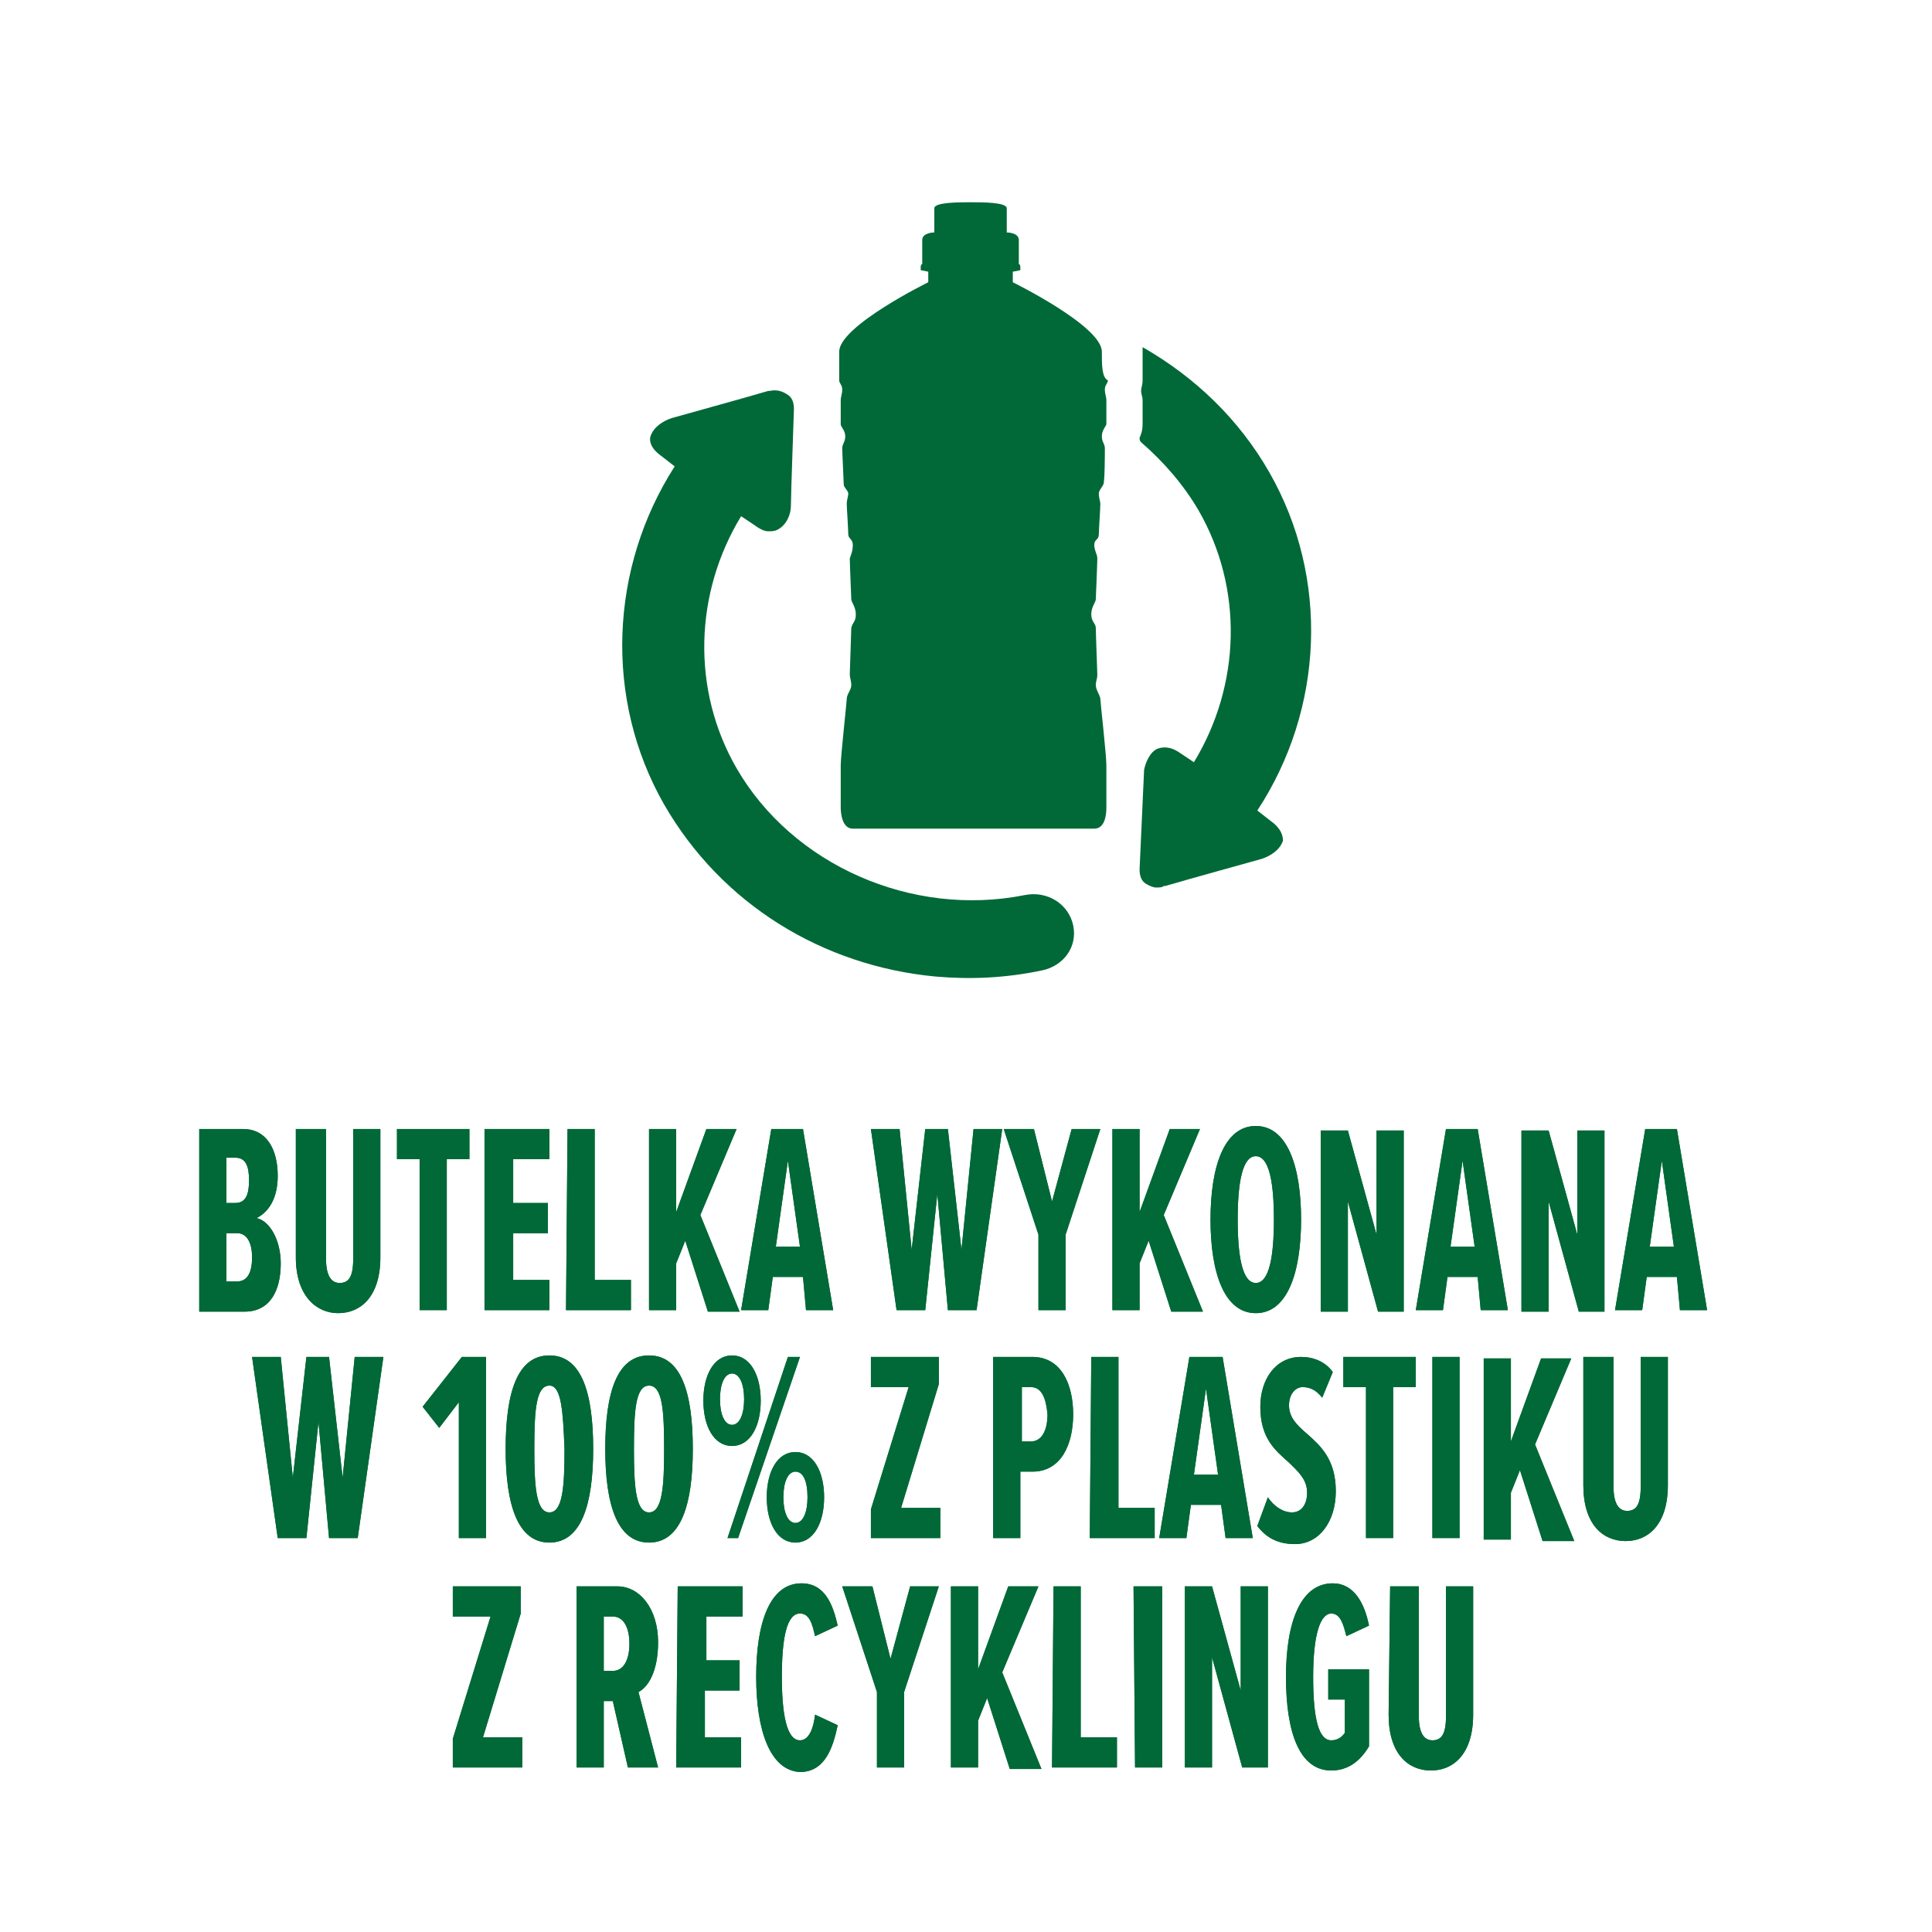 <?xml version="1.0" encoding="utf-8"?>
<!-- Generator: Adobe Illustrator 25.0.1, SVG Export Plug-In . SVG Version: 6.00 Build 0)  -->
<svg version="1.1" id="Warstwa_1" xmlns="http://www.w3.org/2000/svg" xmlns:xlink="http://www.w3.org/1999/xlink" x="0px" y="0px"
	 viewBox="0 0 128 128" style="enable-background:new 0 0 128 128;" xml:space="preserve">
<style type="text/css">
	.st0{display:none;}
	.st1{display:inline;fill:#FFFFFF;}
	.st2{display:inline;}
	.st3{fill:#006937;}
	.st4{display:none;fill:#006937;}
</style>
<g class="st0">
	<rect class="st1" width="128" height="125.9"/>
</g>
<g id="XMLID_1_" class="st0">
	<g class="st2">
		<path class="st3" d="M29,88.5h-2l-0.3,2.1H25L27,79h2l2,11.6h-1.7L29,88.5z M27.2,86.6h1.5L28,81.1L27.2,86.6z"/>
		<path class="st3" d="M33.5,83.7v7h-1.8V79.1h1.8l1.8,6.6v-6.6H37v11.6h-1.7L33.5,83.7z"/>
		<path class="st3" d="M41.7,88.5h-1.9l-0.3,2.1h-1.7l2-11.6h2l2,11.6H42L41.7,88.5z M40,86.6h1.5l-0.8-5.5L40,86.6z"/>
		<path class="st3" d="M46.8,86.3l-0.6,1.5v2.9h-1.8V79.1h1.8v5.3l2-5.3h1.9l-2.3,5.4l2.5,6.1h-2L46.8,86.3z"/>
		<path class="st3" d="M52.5,85.9l-2.2-6.8h1.9l1.2,4.7l1.2-4.7h1.9l-2.2,6.8v4.8h-1.8C52.5,90.7,52.5,85.9,52.5,85.9z"/>
		<path class="st3" d="M59.5,86.3l-0.6,1.5v2.9h-1.8V79.1h1.8v5.3l2-5.3h1.9l-2.3,5.4l2.5,6.1h-2L59.5,86.3z"/>
		<path class="st3" d="M66,81.5l-1.2,9.1H63L65,79h2l2,11.6h-1.8L66,81.5z"/>
		<path class="st3" d="M69.3,84.4c0-3.3,0.9-5.5,2.9-5.5s2.9,2.2,2.9,5.5c0,2.2-0.6,3.5-1.2,4.3H75v1.9h-2.4v-1.9
			c0.4-0.5,0.7-2,0.7-3.8c0-2.5-0.3-4-1.1-4c-0.8,0-1.1,1.5-1.1,4c0,1.8,0.4,3.4,0.7,3.8v1.9h-2.4v-1.9h1.1
			C69.9,87.9,69.3,86.6,69.3,84.4z"/>
		<path class="st3" d="M80.2,88.7v1.9H76v-2l1.6-4L76,81v-1.9h4.2V81h-2.3l1.6,3.7l-1.6,4H80.2z"/>
		<path class="st3" d="M81.3,79.1h1.8v11.6h-1.8V79.1z"/>
		<path class="st3" d="M90.1,83.1l-1.6,7.6h-0.7l-1.5-7.6v7.6h-1.7V79.1h2.2l1.3,6.7l1.4-6.7h2.2v11.6H90L90.1,83.1L90.1,83.1z"/>
		<path class="st3" d="M95.8,78.9c2,0,2.9,2.6,2.9,6s-0.9,6-2.9,6c-2.1,0-2.9-2.6-2.9-6S93.8,78.9,95.8,78.9z M95.8,80.8
			c-0.8,0-1.1,1.7-1.1,4s0.3,4,1.1,4s1.1-1.8,1.1-4C97,82.6,96.7,80.8,95.8,80.8z"/>
		<path class="st3" d="M44.5,97.6l-1.6,7.6h-0.7l-1.5-7.6v7.6H39V93.7h2.2l1.3,6.7l1.4-6.7h2.2v11.6h-1.7L44.5,97.6L44.5,97.6z"/>
		<path class="st3" d="M51.2,95.6h-1.8v9.6h-1.8V93.7H53v11.6h-1.8V95.6z"/>
		<path class="st3" d="M57.1,93.5c2,0,2.9,2.6,2.9,6s-0.9,6-2.9,6c-2.1,0-2.9-2.6-2.9-6S55,93.5,57.1,93.5z M57.1,95.4
			c-0.8,0-1.1,1.7-1.1,4s0.3,4,1.1,4s1.1-1.8,1.1-4C58.2,97.1,57.9,95.4,57.1,95.4z"/>
		<path class="st3" d="M62.6,100.4l-2.2-6.8h1.9l1.2,4.7l1.2-4.7h1.9l-2.2,6.8v4.8h-1.8C62.6,105.2,62.6,100.4,62.6,100.4z"/>
		<path class="st3" d="M69.6,100.8l-0.6,1.5v2.9h-1.8V93.7H69V99l2-5.3h1.9l-2.3,5.4l2.5,6.1h-2L69.6,100.8z"/>
		<path class="st3" d="M77,103.1h-1.9l-0.3,2.1h-1.7l2-11.6h2l2,11.6h-1.7L77,103.1z M75.3,101.2h1.5L76,95.7L75.3,101.2z"/>
		<path class="st3" d="M82,96.1l-1.2,9.1H79l2-11.6h2l2,11.6h-1.8L82,96.1z"/>
		<path class="st3" d="M85.7,93.7h1.8v11.6h-1.8V93.7z"/>
	</g>
	<g class="st2">
		<path class="st3" d="M29,88.5h-2l-0.3,2.1H25L27,79h2l2,11.6h-1.7L29,88.5z M27.2,86.6h1.5L28,81.1L27.2,86.6z"/>
		<path class="st3" d="M33.5,83.7v7h-1.8V79.1h1.8l1.8,6.6v-6.6H37v11.6h-1.7L33.5,83.7z"/>
		<path class="st3" d="M41.7,88.5h-1.9l-0.3,2.1h-1.7l2-11.6h2l2,11.6H42L41.7,88.5z M40,86.6h1.5l-0.8-5.5L40,86.6z"/>
		<path class="st3" d="M46.8,86.3l-0.6,1.5v2.9h-1.8V79.1h1.8v5.3l2-5.3h1.9l-2.3,5.4l2.5,6.1h-2L46.8,86.3z"/>
		<path class="st3" d="M52.5,85.9l-2.2-6.8h1.9l1.2,4.7l1.2-4.7h1.9l-2.2,6.8v4.8h-1.8C52.5,90.7,52.5,85.9,52.5,85.9z"/>
		<path class="st3" d="M59.5,86.3l-0.6,1.5v2.9h-1.8V79.1h1.8v5.3l2-5.3h1.9l-2.3,5.4l2.5,6.1h-2L59.5,86.3z"/>
		<path class="st3" d="M66,81.5l-1.2,9.1H63L65,79h2l2,11.6h-1.8L66,81.5z"/>
		<path class="st3" d="M69.3,84.4c0-3.3,0.9-5.5,2.9-5.5s2.9,2.2,2.9,5.5c0,2.2-0.6,3.5-1.2,4.3H75v1.9h-2.4v-1.9
			c0.4-0.5,0.7-2,0.7-3.8c0-2.5-0.3-4-1.1-4c-0.8,0-1.1,1.5-1.1,4c0,1.8,0.4,3.4,0.7,3.8v1.9h-2.4v-1.9h1.1
			C69.9,87.9,69.3,86.6,69.3,84.4z"/>
		<path class="st3" d="M80.2,88.7v1.9H76v-2l1.6-4L76,81v-1.9h4.2V81h-2.3l1.6,3.7l-1.6,4H80.2z"/>
		<path class="st3" d="M81.3,79.1h1.8v11.6h-1.8V79.1z"/>
		<path class="st3" d="M90.1,83.1l-1.6,7.6h-0.7l-1.5-7.6v7.6h-1.7V79.1h2.2l1.3,6.7l1.4-6.7h2.2v11.6H90L90.1,83.1L90.1,83.1z"/>
		<path class="st3" d="M95.8,78.9c2,0,2.9,2.6,2.9,6s-0.9,6-2.9,6c-2.1,0-2.9-2.6-2.9-6S93.8,78.9,95.8,78.9z M95.8,80.8
			c-0.8,0-1.1,1.7-1.1,4s0.3,4,1.1,4s1.1-1.8,1.1-4C97,82.6,96.7,80.8,95.8,80.8z"/>
		<path class="st3" d="M44.5,97.6l-1.6,7.6h-0.7l-1.5-7.6v7.6H39V93.7h2.2l1.3,6.7l1.4-6.7h2.2v11.6h-1.7L44.5,97.6L44.5,97.6z"/>
		<path class="st3" d="M51.2,95.6h-1.8v9.6h-1.8V93.7H53v11.6h-1.8V95.6z"/>
		<path class="st3" d="M57.1,93.5c2,0,2.9,2.6,2.9,6s-0.9,6-2.9,6c-2.1,0-2.9-2.6-2.9-6S55,93.5,57.1,93.5z M57.1,95.4
			c-0.8,0-1.1,1.7-1.1,4s0.3,4,1.1,4s1.1-1.8,1.1-4C58.2,97.1,57.9,95.4,57.1,95.4z"/>
		<path class="st3" d="M62.6,100.4l-2.2-6.8h1.9l1.2,4.7l1.2-4.7h1.9l-2.2,6.8v4.8h-1.8C62.6,105.2,62.6,100.4,62.6,100.4z"/>
		<path class="st3" d="M69.6,100.8l-0.6,1.5v2.9h-1.8V93.7H69V99l2-5.3h1.9l-2.3,5.4l2.5,6.1h-2L69.6,100.8z"/>
		<path class="st3" d="M77,103.1h-1.9l-0.3,2.1h-1.7l2-11.6h2l2,11.6h-1.7L77,103.1z M75.3,101.2h1.5L76,95.7L75.3,101.2z"/>
		<path class="st3" d="M82,96.1l-1.2,9.1H79l2-11.6h2l2,11.6h-1.8L82,96.1z"/>
		<path class="st3" d="M85.7,93.7h1.8v11.6h-1.8V93.7z"/>
	</g>
</g>
<path id="RECYCLABLE_BOTTLE_ICON_1_" class="st4" d="M80.9,60.9l1.5,2.6c0.4,0.6-0.1,1.3-0.9,1.3L76,64.3c-0.8-0.1-1.2-0.7-0.9-1.5
	l2.2-5.2c0.3-0.8,1.2-0.9,1.5-0.2l0.9,1.6c3.1-3.1,5.4-7,6.5-11.3c1.6-6.2,0.6-13-2.6-18.5C80.4,23.5,75,19.5,69,18
	c-0.6-0.2-1.3-0.3-1.9-0.4l-0.8-3.2c1.2,0.1,2.4,0.3,3.5,0.6c6.7,1.9,12.6,6.6,16,12.7c3.5,6.1,4.5,13.6,2.7,20.4
	C87.2,53,84.5,57.5,80.9,60.9z M56.1,65.8c-0.6-0.2-1.3-0.4-1.9-0.7c-5.8-2.1-10.7-6.7-13.4-12.6c-2.6-5.8-2.9-12.7-0.7-18.7
	c1.5-4.2,4.2-7.8,7.6-10.6l0.8,1.7c0.3,0.7,1.1,0.7,1.5-0.1l2.7-5c0.4-0.7,0.1-1.4-0.7-1.6l-5.4-1.1c-0.8-0.2-1.4,0.5-1.1,1.1
	l1.2,2.8c-3.9,3-7,7.1-8.8,11.9c-2.5,6.6-2.3,14.2,0.5,20.6C41.1,60,46.5,65.3,53,67.9c1.1,0.4,2.3,0.7,3.4,1L56.1,65.8z M64,26.1
	c0.4-0.1,0.7-0.2,1.1-0.3c0.3-0.1,0.6-0.2,1-0.3h0.1h0.1c0.1,0.1,0.2,0.1,0.2,0.2l0.1,0.1c0.2,0.3,0.3,0.6,0.5,0.8
	c0.2,0.3,0.4,0.6,0.6,0.9s0.4,0.6,0.6,0.8c0.2,0.4,0.5,0.7,0.8,1l0.1,0.1h0.1c0.1,0,0.1-0.1,0.2-0.1s0.1-0.1,0.1-0.1v-0.1
	c-0.1-0.2-0.2-0.4-0.4-0.7c-0.2-0.3-0.3-0.6-0.5-1c-0.2-0.5-0.4-1-0.6-1.5c0-0.1-0.1-0.3-0.1-0.4c-0.1-0.2-0.1-0.5-0.2-0.7
	c-0.1-0.3-0.1-0.6-0.2-0.9c0-0.2,0-0.2,0.2-0.2s0.4-0.1,0.6-0.1c0.3,0,0.5-0.1,0.8-0.2c0.2,0,0.2-0.1,0.3-0.3c0,0,0-0.1,0.1-0.1
	c0.1-0.1,0.1-0.2,0.1-0.3c0-0.3,0-0.5,0-0.8c0-0.1,0-0.2-0.1-0.3c-0.1-0.1-0.1-0.2-0.1-0.2c0-0.1-0.1-0.2-0.2-0.2s-0.2,0-0.3-0.1
	C68.7,21,68.4,21,68,21c-0.2,0-0.3,0-0.5,0c-0.3,0-0.6,0-0.8,0c-0.9,0-1.7,0-2.6,0c-1,0-2,0-2.9,0c-0.1,0-0.2,0-0.4,0
	c-0.6,0.2-1.2,0.5-1.7,0.9c-0.2,0.2-0.4,0.4-0.6,0.6c-0.3,0.2-0.5,0.5-0.7,0.8c-0.1,0.1-0.2,0.3-0.3,0.4c-0.1,0.2-0.1,0.3-0.1,0.5
	s0.1,0.5,0.2,0.7c0,0.1,0.1,0.1,0.2,0.1c0.1,0,0.2,0.1,0.3,0.1h0.1c0.2,0,0.3,0.1,0.5,0.1l0,0c0.2,0.1,0.4,0.1,0.6,0.2
	c0.2,0.1,0.4,0.2,0.5,0.3c0.2,0.1,0.3,0.4,0.4,0.6c0,0.1,0,0.1,0,0.1c-0.1,0.1-0.2,0.2-0.2,0.3c0,0.3,0,0.6,0,0.9c0,0.2,0,0.4,0,0.6
	v0.1c0,0.1-0.1,0.1-0.1,0.2s0,0.2,0,0.3c0,0.1,0,0.1,0.1,0.2c0.1,0,0.1,0,0.2,0.1c0.1,0,0.1,0,0.2,0L60.3,29h0.1
	c0.3,0,0.5,0,0.8-0.1c0.1,0,0.1,0,0.2,0c0.1,0,0.2,0,0.4,0c0.3,0,0.6,0,0.9,0c0.4,0,0.7,0,1.1,0.1c0.1,0,0.2,0,0.3,0h0.1h-0.1
	c0,0,0,0,0,0.1c0,0,0,0,0.1,0c0.2,0,0.3,0,0.5,0c0.1,0,0.1-0.1,0.1-0.1c0-0.2,0-0.5-0.1-0.7c0,0,0-0.1,0-0.2c0-0.2,0-0.4,0-0.6
	c0-0.3,0-0.5,0-0.8c0-0.1,0-0.2-0.1-0.3c-0.1,0-0.1-0.1-0.2-0.1S64.2,26.3,64,26.1C64.1,26.2,64.1,26.2,64,26.1
	C63.8,26.2,63.9,26.1,64,26.1z M60.1,31.8l0.2,0.1l-0.2,0.2c-0.6-0.1-0.7,0.3-0.7,0.3c-2.7,3-4.7,8.5-4.7,8.5
	c-0.1,0.4-0.3,0.8-0.2,1.2c0.2,0.5,0.3,0.9,0.1,1.3c-0.2,0.5-0.6,2.8-0.6,2.8C52.4,54,53.5,59,53.5,59c0.3,2.6,2.5,2.5,2.5,2.5
	l3,0.1h2.5h6.9c1.2,0.1,1.7-1.2,1.7-1.2c0.6-1.6,0.7-3.8,0.7-3.8c0.5-4.5-0.8-9.7-0.8-9.7c0-0.4-0.6-2.4-0.8-3.1
	c-0.2-0.7-0.7-0.9-0.7-0.9l-0.8-0.4l-1.4-0.8c-0.9-0.4-1.1-0.7-1.1-0.7c-0.4-0.4-0.5-0.9-0.6-1.3c0-0.4,0.2-0.9,0.3-1
	c0.1-0.1,0.2-0.3,0.2-0.3c0.1-0.3-0.2-0.5-0.2-0.5s-0.3-0.3-0.3-0.8s0.1-0.7,0.4-1.1c0.3-0.4-0.1-0.7-0.1-0.7s-0.2-0.2-0.2-0.7
	c-0.1-0.5,0.2-0.8,0.3-1c0.1-0.1,0.1-0.4,0.1-0.4s0-0.3,0-0.5S65,32.4,65,32.4c-0.2-0.3-1-0.3-1-0.3v-0.3l0.2-0.1
	C62,31.3,60.1,31.8,60.1,31.8z"/>
<g id="XMLID_154_">
	<g>
		<path class="st3" d="M13.2,74.8h2.9c1.6,0,2.3,1.4,2.3,3.1c0,1.5-0.6,2.4-1.4,2.8c0.9,0.2,1.6,1.5,1.6,3c0,1.8-0.7,3.2-2.4,3.2h-3
			C13.2,86.9,13.2,74.8,13.2,74.8z M15.6,79.7c0.7,0,0.9-0.6,0.9-1.5s-0.2-1.5-0.9-1.5H15v3H15.6z M15.7,84.9c0.7,0,1-0.6,1-1.6
			c0-0.9-0.3-1.6-1-1.6H15v3.2H15.7z"/>
		<path class="st3" d="M19.8,74.8h1.8v8.6c0,1.2,0.4,1.6,0.9,1.6c0.6,0,0.9-0.4,0.9-1.6v-8.6h1.8v8.5c0,2.6-1.3,3.7-2.8,3.7
			c-1.4,0-2.8-1.1-2.8-3.7v-8.5H19.8z"/>
		<path class="st3" d="M27.8,76.8h-1.5v-2h4.8v2h-1.5v10h-1.8V76.8z"/>
		<path class="st3" d="M32.1,74.8h4.3v2H34v2.9h2.3v2H34v3.1h2.4v2h-4.3C32.1,86.8,32.1,74.8,32.1,74.8z"/>
		<path class="st3" d="M37.6,74.8h1.8v10h2.4v2h-4.3L37.6,74.8L37.6,74.8z"/>
		<path class="st3" d="M45.4,82.2l-0.6,1.5v3.1H43v-12h1.8v5.5l2-5.5h2l-2.4,5.7l2.6,6.4h-2.1L45.4,82.2z"/>
		<path class="st3" d="M53.2,84.6h-2l-0.3,2.2h-1.8l2-12h2.1l2,12h-1.8L53.2,84.6z M51.4,82.6H53l-0.8-5.7L51.4,82.6z"/>
		<path class="st3" d="M62.1,79.1l-0.8,7.7h-1.9l-1.7-12h1.9l0.8,8l0.9-8h1.5l0.9,8l0.8-8h1.9l-1.7,12h-1.9L62.1,79.1z"/>
		<path class="st3" d="M68.8,81.8l-2.3-7h2l1.2,4.8l1.3-4.8h1.9l-2.3,7v5h-1.8C68.8,86.8,68.8,81.8,68.8,81.8z"/>
		<path class="st3" d="M76.1,82.2l-0.6,1.5v3.1h-1.8v-12h1.8v5.5l2-5.5h2l-2.4,5.7l2.6,6.4h-2.1L76.1,82.2z"/>
		<path class="st3" d="M83.2,74.6c2.1,0,3,2.7,3,6.2s-0.9,6.2-3,6.2s-3-2.7-3-6.2C80.2,77.3,81.1,74.6,83.2,74.6z M83.2,76.6
			c-0.9,0-1.2,1.8-1.2,4.2c0,2.4,0.3,4.2,1.2,4.2c0.9,0,1.2-1.8,1.2-4.2C84.4,78.4,84.1,76.6,83.2,76.6z"/>
		<path class="st3" d="M89.3,79.6v7.3h-1.8v-12h1.8l1.9,6.9v-6.9H93v12h-1.7L89.3,79.6z"/>
		<path class="st3" d="M97.9,84.6h-2l-0.3,2.2h-1.8l2-12h2.1l2,12h-1.8L97.9,84.6z M96.1,82.6h1.6l-0.8-5.7L96.1,82.6z"/>
		<path class="st3" d="M102.6,79.6v7.3h-1.8v-12h1.8l1.9,6.9v-6.9h1.8v12h-1.7L102.6,79.6z"/>
		<path class="st3" d="M111.1,84.6h-2l-0.3,2.2H107l2-12h2.1l2,12h-1.8L111.1,84.6z M109.3,82.6h1.6l-0.8-5.7L109.3,82.6z"/>
		<path class="st3" d="M21.1,94.2l-0.8,7.7h-1.9l-1.7-12h1.9l0.8,8l0.9-8h1.5l0.9,8l0.8-8h1.9l-1.7,12h-1.9L21.1,94.2z"/>
		<path class="st3" d="M30.4,92.9l-1.3,1.7L28,93.2l2.6-3.3h1.6v12h-1.8C30.4,101.9,30.4,92.9,30.4,92.9z"/>
		<path class="st3" d="M36.4,89.8c2.1,0,2.9,2.4,2.9,6.2c0,3.7-0.8,6.2-2.9,6.2c-2.1,0-2.9-2.5-2.9-6.2
			C33.5,92.2,34.3,89.8,36.4,89.8z M36.4,91.8c-0.9,0-1,1.7-1,4.2c0,2.4,0.1,4.2,1,4.2s1-1.8,1-4.2C37.3,93.5,37.2,91.8,36.4,91.8z"
			/>
		<path class="st3" d="M43,89.8c2.1,0,2.9,2.4,2.9,6.2c0,3.7-0.8,6.2-2.9,6.2c-2.1,0-2.9-2.5-2.9-6.2C40.1,92.2,40.9,89.8,43,89.8z
			 M43,91.8c-0.9,0-1,1.7-1,4.2c0,2.4,0.1,4.2,1,4.2s1-1.8,1-4.2C44,93.5,43.9,91.8,43,91.8z"/>
		<path class="st3" d="M48.5,89.8c1.2,0,1.9,1.3,1.9,3s-0.7,3-1.9,3s-1.9-1.3-1.9-3C46.6,91.1,47.3,89.8,48.5,89.8z M48.5,91
			c-0.5,0-0.8,0.7-0.8,1.7s0.3,1.7,0.8,1.7s0.8-0.7,0.8-1.7S49,91,48.5,91z M52.2,89.9H53l-4.1,12h-0.7L52.2,89.9z M52.7,96.2
			c1.2,0,1.9,1.3,1.9,3s-0.7,3-1.9,3s-1.9-1.3-1.9-3S51.5,96.2,52.7,96.2z M52.7,97.5c-0.5,0-0.8,0.7-0.8,1.7s0.3,1.7,0.8,1.7
			s0.8-0.7,0.8-1.7C53.5,98.1,53.2,97.5,52.7,97.5z"/>
		<path class="st3" d="M57.7,100l2.5-8.1h-2.5v-2h4.5v1.8l-2.5,8.2h2.6v2h-4.6V100z"/>
		<path class="st3" d="M65.8,89.9h2.6c1.9,0,2.7,1.8,2.7,3.8s-0.8,3.8-2.7,3.8h-0.8v4.4h-1.8C65.8,101.9,65.8,89.9,65.8,89.9z
			 M68.3,91.9h-0.6v3.6h0.6c0.7,0,1.1-0.7,1.1-1.8C69.3,92.6,69,91.9,68.3,91.9z"/>
		<path class="st3" d="M72.3,89.9h1.8v10h2.4v2h-4.3L72.3,89.9L72.3,89.9z"/>
		<path class="st3" d="M80.9,99.7h-2l-0.3,2.2h-1.8l2-12H81l2,12h-1.8L80.9,99.7z M79.1,97.7h1.6L79.9,92L79.1,97.7z"/>
		<path class="st3" d="M84,99.2c0.4,0.6,1,1,1.6,1s1-0.5,1-1.3c0-0.9-0.6-1.4-1.2-2c-0.9-0.8-1.9-1.6-1.9-3.7c0-1.8,1-3.3,2.7-3.3
			c0.8,0,1.6,0.3,2.1,1l-0.7,1.7c-0.4-0.5-0.8-0.7-1.3-0.7s-0.9,0.5-0.9,1.2c0,0.8,0.5,1.3,1.2,1.9c0.9,0.8,1.9,1.7,1.9,3.8
			c0,2-1.1,3.5-2.7,3.5c-1.1,0-1.9-0.4-2.5-1.2L84,99.2z"/>
		<path class="st3" d="M90.5,91.9H89v-2h4.8v2h-1.5v10h-1.8V91.9z"/>
		<path class="st3" d="M94.9,89.9h1.8v12h-1.8V89.9z"/>
		<path class="st3" d="M100.7,97.4l-0.6,1.5v3.1h-1.8V90h1.8v5.5l2-5.5h2l-2.4,5.7l2.6,6.4h-2.1L100.7,97.4z"/>
		<path class="st3" d="M105.1,89.9h1.8v8.6c0,1.2,0.4,1.6,0.9,1.6c0.6,0,0.9-0.4,0.9-1.6v-8.6h1.8v8.5c0,2.6-1.3,3.7-2.8,3.7
			s-2.8-1.1-2.8-3.7v-8.5H105.1z"/>
		<path class="st3" d="M30,115.2l2.5-8.1H30v-2h4.5v1.8l-2.5,8.2h2.6v2H30V115.2z"/>
		<path class="st3" d="M40.6,112.7H40v4.4h-1.8v-12h2.7c1.5,0,2.7,1.5,2.7,3.7c0,2-0.7,3-1.3,3.3l1.3,5h-2L40.6,112.7z M40.6,107.1
			H40v3.6h0.6c0.7,0,1.1-0.7,1.1-1.8C41.7,107.8,41.3,107.1,40.6,107.1z"/>
		<path class="st3" d="M44.9,105.1h4.3v2h-2.4v2.9H49v2h-2.3v3.1h2.4v2h-4.3L44.9,105.1L44.9,105.1z"/>
		<path class="st3" d="M50.1,111.1c0-3.6,0.9-6.2,3-6.2c1.6,0,2.1,1.5,2.4,2.8l-1.5,0.7c-0.2-0.9-0.4-1.5-1-1.5
			c-0.9,0-1.2,1.7-1.2,4.2c0,2.4,0.3,4.2,1.2,4.2c0.6,0,0.9-0.8,1-1.7l1.5,0.7c-0.3,1.4-0.8,3.1-2.5,3.1
			C51,117.3,50.1,114.6,50.1,111.1z"/>
		<path class="st3" d="M58.1,112.1l-2.3-7h2l1.2,4.8l1.3-4.8h1.9l-2.3,7v5h-1.8C58.1,117.1,58.1,112.1,58.1,112.1z"/>
		<path class="st3" d="M65.4,112.5l-0.6,1.5v3.1H63v-12h1.8v5.5l2-5.5h2l-2.4,5.7l2.6,6.4h-2.1L65.4,112.5z"/>
		<path class="st3" d="M69.8,105.1h1.8v10H74v2h-4.3L69.8,105.1L69.8,105.1z"/>
		<path class="st3" d="M75.1,105.1H77v12h-1.8L75.1,105.1L75.1,105.1z"/>
		<path class="st3" d="M80.3,109.8v7.3h-1.8v-12h1.8l1.9,6.9v-6.9H84v12h-1.7L80.3,109.8z"/>
		<path class="st3" d="M88.3,104.9c1.4,0,2.1,1.3,2.4,2.8l-1.5,0.7c-0.2-0.8-0.4-1.5-1-1.5c-0.7,0-1.2,1.3-1.2,4.2
			c0,2.9,0.4,4.2,1.2,4.2c0.4,0,0.7-0.2,0.9-0.5v-2.2H88v-2h2.7v5.1c-0.6,1-1.4,1.6-2.5,1.6c-2.1,0-3-2.5-3-6.2
			C85.2,107.4,86.2,104.9,88.3,104.9z"/>
		<path class="st3" d="M92.1,105.1H94v8.6c0,1.2,0.4,1.6,0.9,1.6c0.6,0,0.9-0.4,0.9-1.6v-8.6h1.8v8.5c0,2.6-1.3,3.7-2.8,3.7
			s-2.8-1.1-2.8-3.7L92.1,105.1L92.1,105.1z"/>
	</g>
	<g>
		<path class="st3" d="M13.2,74.8h2.9c1.6,0,2.3,1.4,2.3,3.1c0,1.5-0.6,2.4-1.4,2.8c0.9,0.2,1.6,1.5,1.6,3c0,1.8-0.7,3.2-2.4,3.2h-3
			C13.2,86.9,13.2,74.8,13.2,74.8z M15.6,79.7c0.7,0,0.9-0.6,0.9-1.5s-0.2-1.5-0.9-1.5H15v3H15.6z M15.7,84.9c0.7,0,1-0.6,1-1.6
			c0-0.9-0.3-1.6-1-1.6H15v3.2H15.7z"/>
		<path class="st3" d="M19.8,74.8h1.8v8.6c0,1.2,0.4,1.6,0.9,1.6c0.6,0,0.9-0.4,0.9-1.6v-8.6h1.8v8.5c0,2.6-1.3,3.7-2.8,3.7
			c-1.4,0-2.8-1.1-2.8-3.7v-8.5H19.8z"/>
		<path class="st3" d="M27.8,76.8h-1.5v-2h4.8v2h-1.5v10h-1.8V76.8z"/>
		<path class="st3" d="M32.1,74.8h4.3v2H34v2.9h2.3v2H34v3.1h2.4v2h-4.3C32.1,86.8,32.1,74.8,32.1,74.8z"/>
		<path class="st3" d="M37.6,74.8h1.8v10h2.4v2h-4.3L37.6,74.8L37.6,74.8z"/>
		<path class="st3" d="M45.4,82.2l-0.6,1.5v3.1H43v-12h1.8v5.5l2-5.5h2l-2.4,5.7l2.6,6.4h-2.1L45.4,82.2z"/>
		<path class="st3" d="M53.2,84.6h-2l-0.3,2.2h-1.8l2-12h2.1l2,12h-1.8L53.2,84.6z M51.4,82.6H53l-0.8-5.7L51.4,82.6z"/>
		<path class="st3" d="M62.1,79.1l-0.8,7.7h-1.9l-1.7-12h1.9l0.8,8l0.9-8h1.5l0.9,8l0.8-8h1.9l-1.7,12h-1.9L62.1,79.1z"/>
		<path class="st3" d="M68.8,81.8l-2.3-7h2l1.2,4.8l1.3-4.8h1.9l-2.3,7v5h-1.8C68.8,86.8,68.8,81.8,68.8,81.8z"/>
		<path class="st3" d="M76.1,82.2l-0.6,1.5v3.1h-1.8v-12h1.8v5.5l2-5.5h2l-2.4,5.7l2.6,6.4h-2.1L76.1,82.2z"/>
		<path class="st3" d="M83.2,74.6c2.1,0,3,2.7,3,6.2s-0.9,6.2-3,6.2s-3-2.7-3-6.2C80.2,77.3,81.1,74.6,83.2,74.6z M83.2,76.6
			c-0.9,0-1.2,1.8-1.2,4.2c0,2.4,0.3,4.2,1.2,4.2c0.9,0,1.2-1.8,1.2-4.2C84.4,78.4,84.1,76.6,83.2,76.6z"/>
		<path class="st3" d="M89.3,79.6v7.3h-1.8v-12h1.8l1.9,6.9v-6.9H93v12h-1.7L89.3,79.6z"/>
		<path class="st3" d="M97.9,84.6h-2l-0.3,2.2h-1.8l2-12h2.1l2,12h-1.8L97.9,84.6z M96.1,82.6h1.6l-0.8-5.7L96.1,82.6z"/>
		<path class="st3" d="M102.6,79.6v7.3h-1.8v-12h1.8l1.9,6.9v-6.9h1.8v12h-1.7L102.6,79.6z"/>
		<path class="st3" d="M111.1,84.6h-2l-0.3,2.2H107l2-12h2.1l2,12h-1.8L111.1,84.6z M109.3,82.6h1.6l-0.8-5.7L109.3,82.6z"/>
		<path class="st3" d="M21.1,94.2l-0.8,7.7h-1.9l-1.7-12h1.9l0.8,8l0.9-8h1.5l0.9,8l0.8-8h1.9l-1.7,12h-1.9L21.1,94.2z"/>
		<path class="st3" d="M30.4,92.9l-1.3,1.7L28,93.2l2.6-3.3h1.6v12h-1.8C30.4,101.9,30.4,92.9,30.4,92.9z"/>
		<path class="st3" d="M36.4,89.8c2.1,0,2.9,2.4,2.9,6.2c0,3.7-0.8,6.2-2.9,6.2c-2.1,0-2.9-2.5-2.9-6.2
			C33.5,92.2,34.3,89.8,36.4,89.8z M36.4,91.8c-0.9,0-1,1.7-1,4.2c0,2.4,0.1,4.2,1,4.2s1-1.8,1-4.2C37.3,93.5,37.2,91.8,36.4,91.8z"
			/>
		<path class="st3" d="M43,89.8c2.1,0,2.9,2.4,2.9,6.2c0,3.7-0.8,6.2-2.9,6.2c-2.1,0-2.9-2.5-2.9-6.2C40.1,92.2,40.9,89.8,43,89.8z
			 M43,91.8c-0.9,0-1,1.7-1,4.2c0,2.4,0.1,4.2,1,4.2s1-1.8,1-4.2C44,93.5,43.9,91.8,43,91.8z"/>
		<path class="st3" d="M48.5,89.8c1.2,0,1.9,1.3,1.9,3s-0.7,3-1.9,3s-1.9-1.3-1.9-3C46.6,91.1,47.3,89.8,48.5,89.8z M48.5,91
			c-0.5,0-0.8,0.7-0.8,1.7s0.3,1.7,0.8,1.7s0.8-0.7,0.8-1.7S49,91,48.5,91z M52.2,89.9H53l-4.1,12h-0.7L52.2,89.9z M52.7,96.2
			c1.2,0,1.9,1.3,1.9,3s-0.7,3-1.9,3s-1.9-1.3-1.9-3S51.5,96.2,52.7,96.2z M52.7,97.5c-0.5,0-0.8,0.7-0.8,1.7s0.3,1.7,0.8,1.7
			s0.8-0.7,0.8-1.7C53.5,98.1,53.2,97.5,52.7,97.5z"/>
		<path class="st3" d="M57.7,100l2.5-8.1h-2.5v-2h4.5v1.8l-2.5,8.2h2.6v2h-4.6V100z"/>
		<path class="st3" d="M65.8,89.9h2.6c1.9,0,2.7,1.8,2.7,3.8s-0.8,3.8-2.7,3.8h-0.8v4.4h-1.8C65.8,101.9,65.8,89.9,65.8,89.9z
			 M68.3,91.9h-0.6v3.6h0.6c0.7,0,1.1-0.7,1.1-1.8C69.3,92.6,69,91.9,68.3,91.9z"/>
		<path class="st3" d="M72.3,89.9h1.8v10h2.4v2h-4.3L72.3,89.9L72.3,89.9z"/>
		<path class="st3" d="M80.9,99.7h-2l-0.3,2.2h-1.8l2-12H81l2,12h-1.8L80.9,99.7z M79.1,97.7h1.6L79.9,92L79.1,97.7z"/>
		<path class="st3" d="M84,99.2c0.4,0.6,1,1,1.6,1s1-0.5,1-1.3c0-0.9-0.6-1.4-1.2-2c-0.9-0.8-1.9-1.6-1.9-3.7c0-1.8,1-3.3,2.7-3.3
			c0.8,0,1.6,0.3,2.1,1l-0.7,1.7c-0.4-0.5-0.8-0.7-1.3-0.7s-0.9,0.5-0.9,1.2c0,0.8,0.5,1.3,1.2,1.9c0.9,0.8,1.9,1.7,1.9,3.8
			c0,2-1.1,3.5-2.7,3.5c-1.1,0-1.9-0.4-2.5-1.2L84,99.2z"/>
		<path class="st3" d="M90.5,91.9H89v-2h4.8v2h-1.5v10h-1.8V91.9z"/>
		<path class="st3" d="M94.9,89.9h1.8v12h-1.8V89.9z"/>
		<path class="st3" d="M100.7,97.4l-0.6,1.5v3.1h-1.8V90h1.8v5.5l2-5.5h2l-2.4,5.7l2.6,6.4h-2.1L100.7,97.4z"/>
		<path class="st3" d="M105.1,89.9h1.8v8.6c0,1.2,0.4,1.6,0.9,1.6c0.6,0,0.9-0.4,0.9-1.6v-8.6h1.8v8.5c0,2.6-1.3,3.7-2.8,3.7
			s-2.8-1.1-2.8-3.7v-8.5H105.1z"/>
		<path class="st3" d="M30,115.2l2.5-8.1H30v-2h4.5v1.8l-2.5,8.2h2.6v2H30V115.2z"/>
		<path class="st3" d="M40.6,112.7H40v4.4h-1.8v-12h2.7c1.5,0,2.7,1.5,2.7,3.7c0,2-0.7,3-1.3,3.3l1.3,5h-2L40.6,112.7z M40.6,107.1
			H40v3.6h0.6c0.7,0,1.1-0.7,1.1-1.8C41.7,107.8,41.3,107.1,40.6,107.1z"/>
		<path class="st3" d="M44.9,105.1h4.3v2h-2.4v2.9H49v2h-2.3v3.1h2.4v2h-4.3L44.9,105.1L44.9,105.1z"/>
		<path class="st3" d="M50.1,111.1c0-3.6,0.9-6.2,3-6.2c1.6,0,2.1,1.5,2.4,2.8l-1.5,0.7c-0.2-0.9-0.4-1.5-1-1.5
			c-0.9,0-1.2,1.7-1.2,4.2c0,2.4,0.3,4.2,1.2,4.2c0.6,0,0.9-0.8,1-1.7l1.5,0.7c-0.3,1.4-0.8,3.1-2.5,3.1
			C51,117.3,50.1,114.6,50.1,111.1z"/>
		<path class="st3" d="M58.1,112.1l-2.3-7h2l1.2,4.8l1.3-4.8h1.9l-2.3,7v5h-1.8C58.1,117.1,58.1,112.1,58.1,112.1z"/>
		<path class="st3" d="M65.4,112.5l-0.6,1.5v3.1H63v-12h1.8v5.5l2-5.5h2l-2.4,5.7l2.6,6.4h-2.1L65.4,112.5z"/>
		<path class="st3" d="M69.8,105.1h1.8v10H74v2h-4.3L69.8,105.1L69.8,105.1z"/>
		<path class="st3" d="M75.1,105.1H77v12h-1.8L75.1,105.1L75.1,105.1z"/>
		<path class="st3" d="M80.3,109.8v7.3h-1.8v-12h1.8l1.9,6.9v-6.9H84v12h-1.7L80.3,109.8z"/>
		<path class="st3" d="M88.3,104.9c1.4,0,2.1,1.3,2.4,2.8l-1.5,0.7c-0.2-0.8-0.4-1.5-1-1.5c-0.7,0-1.2,1.3-1.2,4.2
			c0,2.9,0.4,4.2,1.2,4.2c0.4,0,0.7-0.2,0.9-0.5v-2.2H88v-2h2.7v5.1c-0.6,1-1.4,1.6-2.5,1.6c-2.1,0-3-2.5-3-6.2
			C85.2,107.4,86.2,104.9,88.3,104.9z"/>
		<path class="st3" d="M92.1,105.1H94v8.6c0,1.2,0.4,1.6,0.9,1.6c0.6,0,0.9-0.4,0.9-1.6v-8.6h1.8v8.5c0,2.6-1.3,3.7-2.8,3.7
			s-2.8-1.1-2.8-3.7L92.1,105.1L92.1,105.1z"/>
	</g>
</g>
<g id="XMLID_2_">
	<path id="XMLID_5_" class="st3" d="M71.1,61.3c-0.3-1.4-1.7-2.3-3.2-2c-7.5,1.5-15.4-2-19.1-8.4c-3-5.2-2.8-11.6,0.3-16.7l0.9,0.6
		c0.4,0.3,0.7,0.4,0.9,0.4s0.4,0,0.6-0.1c0.6-0.3,0.9-1,0.9-1.6c0-0.8,0.2-6.2,0.2-6.4c0-0.4-0.1-0.8-0.5-1
		c-0.3-0.2-0.7-0.3-1.1-0.2h-0.1c-1.7,0.5-5.7,1.6-6.4,1.8c-0.6,0.2-1.2,0.6-1.4,1.2c-0.1,0.3,0,0.8,0.7,1.3l0.9,0.7
		C40.4,37.6,40,46.3,44,53.3c3.8,6.6,10.5,10.7,18,11.4c2.3,0.2,4.6,0.1,7-0.4C70.5,64,71.4,62.7,71.1,61.3z"/>
	<path id="XMLID_4_" class="st3" d="M84.2,54.4l-0.9-0.7c4.4-6.7,4.8-15.4,0.8-22.4c-2-3.5-4.9-6.3-8.4-8.3c0,0.1,0,0.2,0,0.3v1.9
		c0,0.3-0.1,0.5-0.1,0.7s0.1,0.4,0.1,0.6v1.6c0,0.4-0.1,0.7-0.2,0.9c0,0.1,0,0.2,0.1,0.3c1.5,1.3,2.8,2.8,3.8,4.5
		c3,5.2,2.8,11.6-0.3,16.7l-0.9-0.6c-0.7-0.5-1.2-0.4-1.5-0.3c-0.5,0.2-0.8,0.9-0.9,1.4c0,0-0.3,6.5-0.3,6.6c0,0.4,0.1,0.8,0.5,1
		c0.2,0.1,0.4,0.2,0.6,0.2s0.4,0,0.5-0.1h0.1c1.7-0.5,5.7-1.6,6.4-1.8c0.6-0.2,1.2-0.6,1.4-1.2C85,55.4,84.9,54.9,84.2,54.4z"/>
	<path id="XMLID_3_" class="st3" d="M73,23.3c0-1.7-5.9-4.6-5.9-4.6V18l0.5-0.1c0,0,0,0,0-0.2s-0.1-0.2-0.1-0.2s0-1.1,0-1.6
		c0-0.5-0.8-0.5-0.8-0.5s0-1.1,0-1.6c0-0.4-1.6-0.4-2.4-0.4c-0.8,0-2.4,0-2.4,0.4s0,1.6,0,1.6s-0.8,0-0.8,0.5c0,0.5,0,1.6,0,1.6
		s-0.1,0-0.1,0.2s0,0.2,0,0.2l0.5,0.1v0.7c0,0-5.9,2.9-5.9,4.6c0,1,0,1.7,0,1.9c0,0.2,0.2,0.3,0.2,0.6c0,0.3-0.1,0.5-0.1,0.7
		s0,1.4,0,1.6s0.3,0.4,0.3,0.8s-0.2,0.5-0.2,0.8s0.1,2.2,0.1,2.4c0,0.2,0.3,0.4,0.3,0.6c0,0.2-0.1,0.4-0.1,0.7c0,0.2,0.1,1.7,0.1,2
		s0.3,0.3,0.3,0.7s-0.1,0.6-0.2,0.9c0,0.3,0.1,2.7,0.1,2.7c0,0.2,0.3,0.5,0.3,1s-0.2,0.5-0.3,0.9c0,0.3-0.1,2.8-0.1,3.1
		c0,0.2,0.1,0.4,0.1,0.7s-0.3,0.6-0.3,0.9c0,0.2-0.4,3.8-0.4,4.4s0,2.3,0,2.8c0,0.4,0.1,1.4,0.8,1.4c0.3,0,2.4,0,4.8,0
		c0,0,3.4,0,6.4,0c2.3,0,4.5,0,4.8,0c0.7,0,0.8-0.9,0.8-1.4c0-0.4,0-2.1,0-2.8s-0.4-4.2-0.4-4.4s-0.3-0.6-0.3-0.9
		c0-0.3,0.1-0.4,0.1-0.7c0-0.2-0.1-2.7-0.1-3.1c0-0.3-0.3-0.4-0.3-0.9s0.3-0.8,0.3-1c0,0,0.1-2.4,0.1-2.7s-0.2-0.5-0.2-0.9
		s0.3-0.3,0.3-0.7c0-0.3,0.1-1.7,0.1-2c0-0.2-0.1-0.4-0.1-0.7c0-0.2,0.2-0.4,0.3-0.6c0.1-0.2,0.1-2.1,0.1-2.4S73,29.3,73,28.9
		s0.3-0.7,0.3-0.8s0-1.4,0-1.6s-0.1-0.4-0.1-0.7c0-0.3,0.2-0.4,0.2-0.6C73,25,73,24.2,73,23.3z"/>
</g>
</svg>
